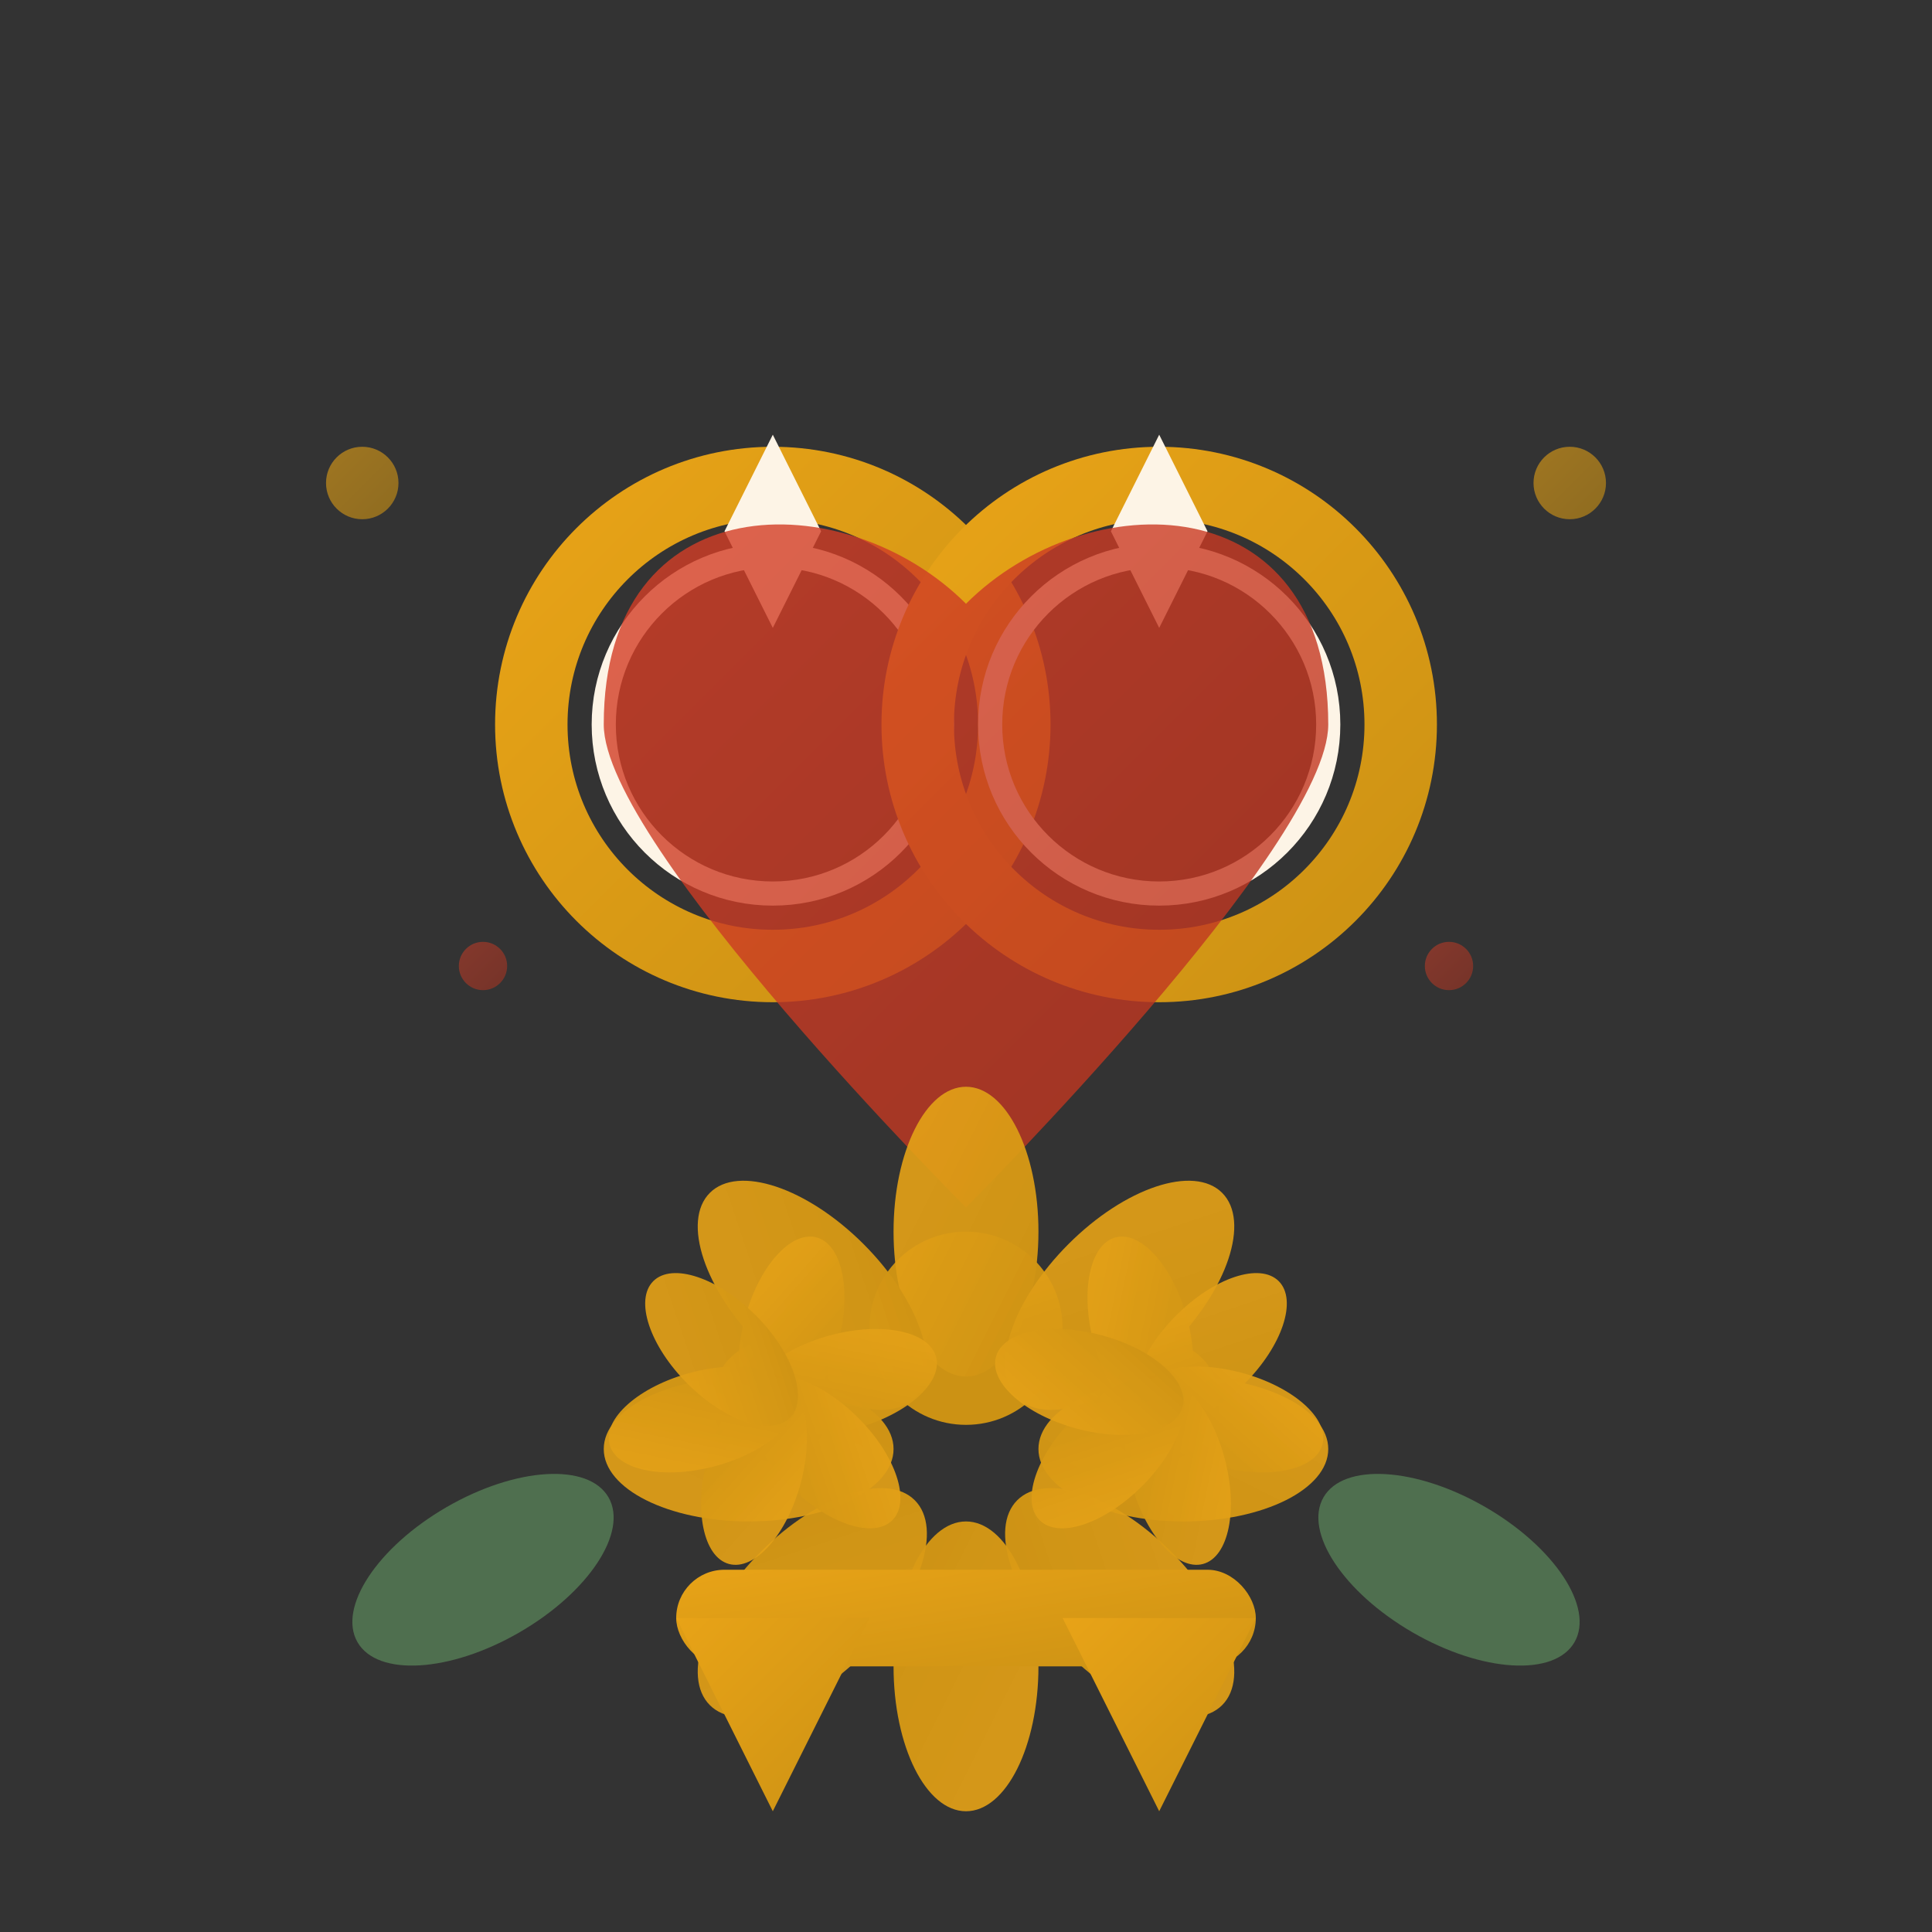<svg width="80" height="80" viewBox="0 0 80 80" xmlns="http://www.w3.org/2000/svg">
  <rect x="0" y="0" width="80" height="80" fill="#333333" stroke="none"/>
  <defs>
    <linearGradient id="weddingGrad" x1="0%" y1="0%" x2="100%" y2="100%">
      <stop offset="0%" style="stop-color:#E8A317;stop-opacity:1" />
      <stop offset="100%" style="stop-color:#CC9214;stop-opacity:1" />
    </linearGradient>
    <linearGradient id="heartGrad" x1="0%" y1="0%" x2="100%" y2="100%">
      <stop offset="0%" style="stop-color:#D73F27;stop-opacity:1" />
      <stop offset="100%" style="stop-color:#B8341F;stop-opacity:1" />
    </linearGradient>
    <linearGradient id="roseGrad" x1="0%" y1="0%" x2="100%" y2="100%">
      <stop offset="0%" style="stop-color:#E8A317;stop-opacity:0.9" />
      <stop offset="100%" style="stop-color:#CC9214;stop-opacity:1" />
    </linearGradient>
  </defs>
  
  <!-- Wedding rings (interlocked) -->
  <g transform="translate(40, 30)">
    <!-- First ring -->
    <circle cx="-8" cy="0" r="10" fill="none" stroke="url(#weddingGrad)" stroke-width="3"/>
    <circle cx="-8" cy="0" r="7" fill="none" stroke="#FDF4E6" stroke-width="1"/>
    
    <!-- Second ring (interlocked) -->
    <circle cx="8" cy="0" r="10" fill="none" stroke="url(#weddingGrad)" stroke-width="3"/>
    <circle cx="8" cy="0" r="7" fill="none" stroke="#FDF4E6" stroke-width="1"/>
    
    <!-- Small diamond on first ring -->
    <polygon points="-8,-12 -6,-8 -8,-4 -10,-8" fill="#FDF4E6"/>
    
    <!-- Small diamond on second ring -->
    <polygon points="8,-12 10,-8 8,-4 6,-8" fill="#FDF4E6"/>
  </g>
  
  <!-- Heart symbol between rings -->
  <path d="M40 25 C 35 20, 25 20, 25 30 C 25 35, 40 50, 40 50 C 40 50, 55 35, 55 30 C 55 20, 45 20, 40 25 Z" 
        fill="url(#heartGrad)" opacity="0.8"/>
  
  <!-- Rose bouquet at bottom -->
  <g transform="translate(40, 60)">
    <!-- Main rose -->
    <circle cx="0" cy="-5" r="4" fill="#CC9214"/>
    <ellipse cx="0" cy="-9" rx="3" ry="6" fill="url(#roseGrad)" transform="rotate(0)"/>
    <ellipse cx="0" cy="-9" rx="3" ry="6" fill="url(#roseGrad)" transform="rotate(45)"/>
    <ellipse cx="0" cy="-9" rx="3" ry="6" fill="url(#roseGrad)" transform="rotate(90)"/>
    <ellipse cx="0" cy="-9" rx="3" ry="6" fill="url(#roseGrad)" transform="rotate(135)"/>
    <ellipse cx="0" cy="-9" rx="3" ry="6" fill="url(#roseGrad)" transform="rotate(180)"/>
    <ellipse cx="0" cy="-9" rx="3" ry="6" fill="url(#roseGrad)" transform="rotate(225)"/>
    <ellipse cx="0" cy="-9" rx="3" ry="6" fill="url(#roseGrad)" transform="rotate(270)"/>
    <ellipse cx="0" cy="-9" rx="3" ry="6" fill="url(#roseGrad)" transform="rotate(315)"/>
    
    <!-- Side roses (smaller) -->
    <circle cx="-8" cy="-2" r="2.5" fill="#CC9214"/>
    <ellipse cx="-8" cy="-5" rx="2" ry="4" fill="url(#roseGrad)" transform="rotate(15 -8 -2)"/>
    <ellipse cx="-8" cy="-5" rx="2" ry="4" fill="url(#roseGrad)" transform="rotate(75 -8 -2)"/>
    <ellipse cx="-8" cy="-5" rx="2" ry="4" fill="url(#roseGrad)" transform="rotate(135 -8 -2)"/>
    <ellipse cx="-8" cy="-5" rx="2" ry="4" fill="url(#roseGrad)" transform="rotate(195 -8 -2)"/>
    <ellipse cx="-8" cy="-5" rx="2" ry="4" fill="url(#roseGrad)" transform="rotate(255 -8 -2)"/>
    <ellipse cx="-8" cy="-5" rx="2" ry="4" fill="url(#roseGrad)" transform="rotate(315 -8 -2)"/>
    
    <circle cx="8" cy="-2" r="2.5" fill="#CC9214"/>
    <ellipse cx="8" cy="-5" rx="2" ry="4" fill="url(#roseGrad)" transform="rotate(-15 8 -2)"/>
    <ellipse cx="8" cy="-5" rx="2" ry="4" fill="url(#roseGrad)" transform="rotate(45 8 -2)"/>
    <ellipse cx="8" cy="-5" rx="2" ry="4" fill="url(#roseGrad)" transform="rotate(105 8 -2)"/>
    <ellipse cx="8" cy="-5" rx="2" ry="4" fill="url(#roseGrad)" transform="rotate(165 8 -2)"/>
    <ellipse cx="8" cy="-5" rx="2" ry="4" fill="url(#roseGrad)" transform="rotate(225 8 -2)"/>
    <ellipse cx="8" cy="-5" rx="2" ry="4" fill="url(#roseGrad)" transform="rotate(285 8 -2)"/>
    
    <!-- Bouquet ribbon -->
    <rect x="-12" y="5" width="24" height="4" fill="url(#weddingGrad)" rx="2"/>
    <path d="M-12 7 L-8 15 L-4 7" fill="url(#weddingGrad)"/>
    <path d="M12 7 L8 15 L4 7" fill="url(#weddingGrad)"/>
  </g>
  
  <!-- Decorative leaves -->
  <ellipse cx="20" cy="65" rx="6" ry="3" fill="#5C8A5C" transform="rotate(-30 20 65)" opacity="0.7"/>
  <ellipse cx="60" cy="65" rx="6" ry="3" fill="#5C8A5C" transform="rotate(30 60 65)" opacity="0.7"/>
  
  <!-- Small decorative dots -->
  <circle cx="15" cy="20" r="1.5" fill="url(#weddingGrad)" opacity="0.6"/>
  <circle cx="65" cy="20" r="1.5" fill="url(#weddingGrad)" opacity="0.6"/>
  <circle cx="20" cy="40" r="1" fill="url(#heartGrad)" opacity="0.5"/>
  <circle cx="60" cy="40" r="1" fill="url(#heartGrad)" opacity="0.5"/>
</svg>
